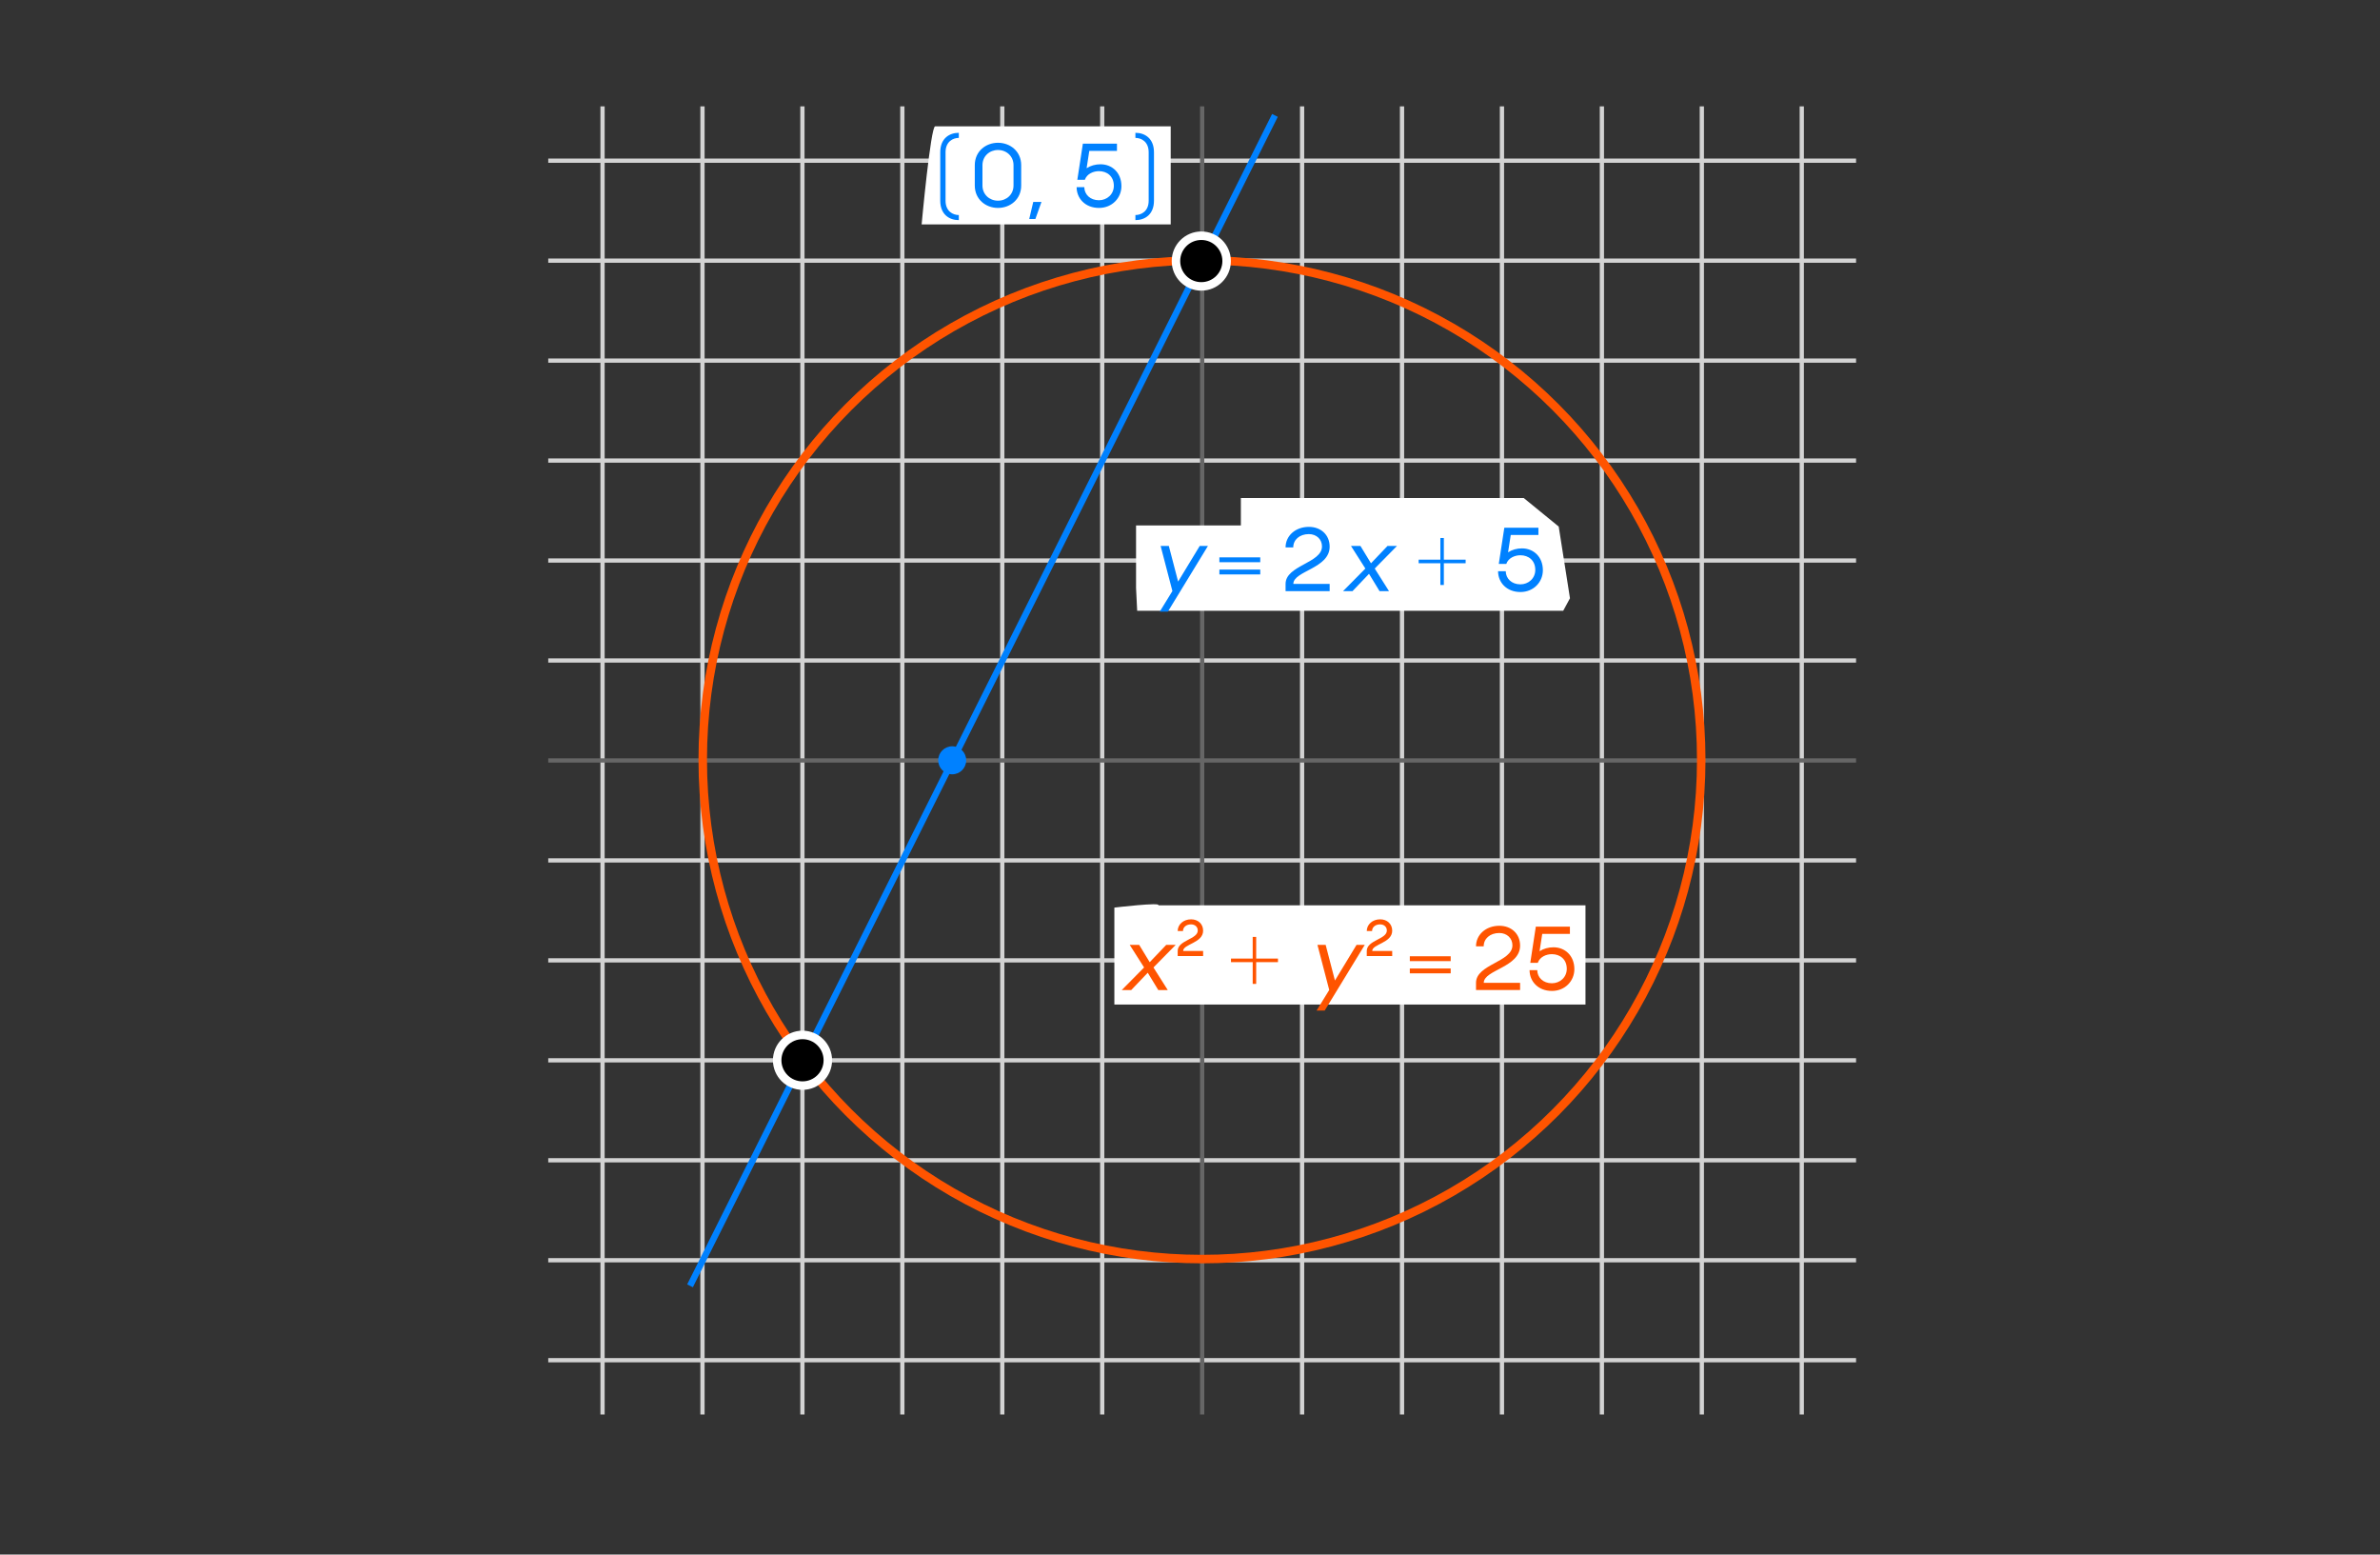 <?xml version="1.0" encoding="utf-8"?>
<!-- Generator: Adobe Illustrator 25.3.1, SVG Export Plug-In . SVG Version: 6.00 Build 0)  -->
<svg version="1.1" xmlns="http://www.w3.org/2000/svg" xmlns:xlink="http://www.w3.org/1999/xlink" x="0px" y="0px" width="560px"
	 height="365.687px" viewBox="0 0 560 365.687" style="enable-background:new 0 0 560 365.687;" xml:space="preserve">
<rect x="0" y="0" width="560" height="365.687" fill="#333333" stroke="none"/>
<style type="text/css">
	.st0{fill:none;stroke:#D3D3D3;stroke-miterlimit:10;}
	.st1{fill:#FFFFFF;stroke:#D3D3D3;stroke-miterlimit:10;}
	.st2{fill:none;stroke:#999999;stroke-miterlimit:10;}
	.st3{fill:none;stroke:#666666;stroke-miterlimit:10;}
	.st4{fill:none;stroke:#666666;stroke-width:1.5;stroke-miterlimit:10;}
	.st5{fill:none;stroke:#FF5400;stroke-width:3;stroke-miterlimit:10;}
	.st6{fill:none;stroke:#0081FF;stroke-width:2;stroke-miterlimit:10;}
	.st7{fill:#231F20;}
	.st8{fill:#FFFFFF;}
	.st9{fill:none;stroke:#231F20;stroke-width:2;stroke-miterlimit:10;}
	.st10{fill:#0081FF;}
	.st11{fill:none;stroke:#FF5400;stroke-width:2;stroke-miterlimit:10;}
	.st12{fill:none;stroke:#0081FF;stroke-width:1.5;stroke-miterlimit:10;}
	.st13{fill:#FF5400;}
	.st14{fill:#0081FF;stroke:#0081FF;stroke-miterlimit:10;}
	.st15{fill:none;stroke:#231F20;stroke-miterlimit:10;}
</style>
<g id="Grid">
	<line class="st0" x1="306.374" y1="25.021" x2="306.374" y2="332.745"/>
	<line class="st0" x1="329.888" y1="25.021" x2="329.888" y2="332.745"/>
	<line class="st0" x1="353.402" y1="25.021" x2="353.402" y2="332.745"/>
	<line class="st0" x1="376.917" y1="25.021" x2="376.917" y2="332.745"/>
	<line class="st0" x1="400.431" y1="25.021" x2="400.431" y2="332.745"/>
	<line class="st0" x1="423.945" y1="25.021" x2="423.945" y2="332.745"/>
	<line class="st0" x1="141.774" y1="25.021" x2="141.774" y2="332.745"/>
	<line class="st0" x1="165.288" y1="25.021" x2="165.288" y2="332.745"/>
	<line class="st0" x1="188.802" y1="25.021" x2="188.802" y2="332.745"/>
	<line class="st0" x1="212.317" y1="25.021" x2="212.317" y2="332.745"/>
	<line class="st0" x1="235.831" y1="25.021" x2="235.831" y2="332.745"/>
	<line class="st0" x1="259.345" y1="25.021" x2="259.345" y2="332.745"/>
	<line class="st0" x1="128.998" y1="155.369" x2="436.721" y2="155.369"/>
	<line class="st0" x1="128.998" y1="131.854" x2="436.721" y2="131.854"/>
	<line class="st0" x1="128.998" y1="108.34" x2="436.721" y2="108.34"/>
	<line class="st0" x1="128.998" y1="84.826" x2="436.721" y2="84.826"/>
	<line class="st0" x1="128.998" y1="61.312" x2="436.721" y2="61.312"/>
	<line class="st0" x1="128.998" y1="37.797" x2="436.721" y2="37.797"/>
	<line class="st0" x1="128.998" y1="319.969" x2="436.721" y2="319.969"/>
	<line class="st0" x1="128.998" y1="296.454" x2="436.721" y2="296.454"/>
	<line class="st0" x1="128.998" y1="272.94" x2="436.721" y2="272.94"/>
	<line class="st0" x1="128.998" y1="249.426" x2="436.721" y2="249.426"/>
	<line class="st0" x1="128.998" y1="225.912" x2="436.721" y2="225.912"/>
	<line class="st0" x1="128.998" y1="202.397" x2="436.721" y2="202.397"/>
	<line class="st3" x1="282.859" y1="25.021" x2="282.859" y2="332.745"/>
	<line class="st3" x1="128.998" y1="178.883" x2="436.721" y2="178.883"/>
</g>
<g id="Graphs">
	<circle class="st11" cx="282.82" cy="178.713" r="117.469"/>
	<line class="st12" x1="299.986" y1="27.147" x2="162.359" y2="302.471"/>
	<g>
		<path d="M282.658,67.371c-3.287,0-5.961-2.674-5.961-5.96c0-3.287,2.674-5.96,5.961-5.96
			c3.286,0,5.96,2.674,5.96,5.96C288.618,64.697,285.944,67.371,282.658,67.371z"/>
		<path class="st8" d="M282.658,56.451c2.739,0,4.96,2.221,4.96,4.96c0,2.739-2.221,4.96-4.96,4.96
			s-4.96-2.221-4.96-4.96C277.697,58.672,279.918,56.451,282.658,56.451 M282.658,54.451
			c-3.838,0-6.96,3.122-6.96,6.96s3.122,6.96,6.96,6.96s6.96-3.122,6.96-6.96
			S286.495,54.451,282.658,54.451L282.658,54.451z"/>
	</g>
	<g>
		<path d="M188.825,255.372c-3.286,0-5.96-2.674-5.96-5.96c0-3.286,2.674-5.96,5.96-5.96
			c3.287,0,5.961,2.674,5.961,5.96C194.786,252.699,192.113,255.372,188.825,255.372z"/>
		<path class="st8" d="M188.826,244.452c2.739,0,4.96,2.221,4.96,4.96c0,2.739-2.221,4.96-4.96,4.96
			s-4.96-2.221-4.96-4.96C183.866,246.673,186.086,244.452,188.826,244.452 M188.826,242.452
			c-3.838,0-6.96,3.122-6.96,6.96c0,3.838,3.122,6.96,6.96,6.96s6.96-3.122,6.96-6.96
			C195.786,245.574,192.664,242.452,188.826,242.452L188.826,242.452z"/>
	</g>
	<g>
		<circle class="st10" cx="224.051" cy="178.85" r="3.294"/>
	</g>
</g>
<g id="Text_x2F_leaders">
	<polygon class="st8" points="267.306,138.322 267.306,123.596 291.969,123.596 291.969,118.509 
		291.969,117.157 358.534,117.157 366.755,123.864 369.407,140.732 367.816,143.677 267.571,143.677 	"/>
	<path class="st8" d="M220.036,29.718h55.426v23.072H216.854C216.854,52.79,218.976,29.718,220.036,29.718z"/>
	<path class="st8" d="M272.545,212.969H373.055v23.337H262.203v-22.807
		C262.203,213.499,273.341,212.173,272.545,212.969z"/>
	<g>
		<g>
			<g>
				<path class="st10" d="M275.02,128.431l2.184,8.378l5.082-8.378h1.932l-9.428,15.453h-1.91
					l2.98-4.851l-2.771-10.603H275.02z"/>
				<path class="st10" d="M286.914,131.11h9.615v1.143h-9.615V131.11z M286.914,133.984h9.615v1.143h-9.615
					V133.984z"/>
				<path class="st10" d="M304.315,137.354h8.546v1.701h-10.372v-1.701c0-4.367,8.566-4.892,8.566-8.818
					c0-1.68-1.302-2.896-3.086-2.896c-2.205,0-3.675,1.344-3.675,3.128h-1.806
					c0-2.688,2.268-4.829,5.501-4.829c2.771,0,4.871,1.848,4.871,4.661
					C312.861,133.743,304.315,134.29,304.315,137.354z"/>
				<path class="st10" d="M321.261,133.743l-3.38-5.312h2.225l2.479,4.073l3.884-4.073h2.226l-5.229,5.312
					l3.359,5.312h-2.225l-2.479-4.073l-3.884,4.073h-2.226L321.261,133.743z"/>
				<path class="st10" d="M338.909,137.61v-5.117h-5.107v-0.841h5.107v-5.097h0.82v5.097h5.127v0.841
					h-5.127v5.117H338.909z"/>
				<path class="st10" d="M363.029,134.142c0,2.792-2.204,5.123-5.271,5.123c-3.296,0-5.27-2.288-5.27-4.892
					h1.806c0.021,1.721,1.386,3.086,3.443,3.086c1.89,0,3.507-1.386,3.507-3.401
					c0-2.226-1.575-3.443-3.507-3.443c-1.26,0-2.813,0.588-3.317,2.036h-1.764l1.302-8.503h8.021
					v1.7h-6.509l-0.63,4.074c0.945-0.609,2.078-0.924,3.275-0.924
					C360.803,128.999,363.029,130.951,363.029,134.142z"/>
			</g>
		</g>
	</g>
	<g>
		<path class="st10" d="M225.603,32.437c-1.326,0-3.12,0.832-3.12,3.38v11.388
			c0,2.548,1.794,3.38,3.12,3.38v1.196c-2.262,0-4.368-1.352-4.368-4.576V35.817
			c0-3.225,2.106-4.576,4.368-4.576V32.437z"/>
		<path class="st10" d="M240.28,38.854v4.787c0,3.254-2.582,5.27-5.459,5.27s-5.459-2.016-5.459-5.27
			v-4.787c0-3.254,2.582-5.27,5.459-5.27S240.28,35.6,240.28,38.854z M238.474,43.641v-4.787
			c0-2.1-1.638-3.569-3.653-3.569s-3.653,1.47-3.653,3.569v4.787c0,2.1,1.638,3.569,3.653,3.569
			S238.474,45.741,238.474,43.641z"/>
		<path class="st10" d="M245.049,47.504l-1.428,4.01h-1.449l0.945-4.01H245.049z"/>
		<path class="st10" d="M263.863,43.788c0,2.792-2.204,5.123-5.271,5.123c-3.296,0-5.27-2.289-5.27-4.892
			h1.806c0.021,1.722,1.386,3.086,3.443,3.086c1.89,0,3.507-1.386,3.507-3.401
			c0-2.226-1.575-3.443-3.507-3.443c-1.26,0-2.813,0.588-3.317,2.037h-1.764l1.302-8.503h8.021v1.701
			h-6.509l-0.63,4.073c0.945-0.609,2.078-0.924,3.275-0.924
			C261.637,38.644,263.863,40.597,263.863,43.788z"/>
		<path class="st10" d="M271.523,35.817v11.388c0,3.224-2.106,4.576-4.368,4.576v-1.196
			c1.326,0,3.12-0.832,3.12-3.38V35.817c0-2.548-1.794-3.38-3.12-3.38v-1.196
			C269.417,31.241,271.523,32.592,271.523,35.817z"/>
	</g>
	<g>
		<g>
			<g>
				<path class="st13" d="M269.197,227.581l-3.381-5.312h2.227l2.477,4.073l3.885-4.073h2.226l-5.228,5.312
					l3.359,5.312h-2.227l-2.477-4.073l-3.885,4.073h-2.226L269.197,227.581z"/>
				<path class="st13" d="M278.385,223.706h4.702v1.188h-5.985v-1.188c0-2.555,4.726-2.734,4.726-4.81
					c0-0.839-0.636-1.451-1.583-1.451c-1.115,0-1.895,0.66-1.895,1.571h-1.248
					c0-1.535,1.332-2.758,3.154-2.758c1.607,0,2.831,1.055,2.831,2.674
					C283.087,221.859,278.385,222.051,278.385,223.706z"/>
				<path class="st13" d="M294.752,231.448v-5.117h-5.107v-0.841h5.107v-5.097h0.82v5.097h5.127v0.841
					h-5.127v5.117H294.752z"/>
				<path class="st13" d="M311.921,222.27l2.184,8.378l5.082-8.378h1.932l-9.428,15.453h-1.91
					l2.98-4.851l-2.771-10.603H311.921z"/>
				<path class="st13" d="M322.875,223.706h4.702v1.188h-5.985v-1.188c0-2.555,4.726-2.734,4.726-4.81
					c0-0.839-0.636-1.451-1.583-1.451c-1.115,0-1.895,0.66-1.895,1.571h-1.248
					c0-1.535,1.332-2.758,3.154-2.758c1.607,0,2.831,1.055,2.831,2.674
					C327.577,221.859,322.875,222.051,322.875,223.706z"/>
				<path class="st13" d="M331.723,224.948h9.615v1.143h-9.615V224.948z M331.723,227.822h9.615v1.143h-9.615
					V227.822z"/>
				<path class="st13" d="M349.125,231.192h8.546v1.701h-10.372v-1.701c0-4.367,8.566-4.892,8.566-8.818
					c0-1.68-1.302-2.896-3.086-2.896c-2.205,0-3.675,1.344-3.675,3.128h-1.806
					c0-2.688,2.268-4.829,5.501-4.829c2.771,0,4.871,1.848,4.871,4.661
					C357.671,227.581,349.125,228.128,349.125,231.192z"/>
				<path class="st13" d="M370.439,227.98c0,2.792-2.205,5.123-5.27,5.123
					c-3.297,0-5.271-2.288-5.271-4.892h1.806c0.021,1.721,1.386,3.086,3.443,3.086
					c1.89,0,3.506-1.386,3.506-3.401c0-2.226-1.574-3.443-3.506-3.443
					c-1.26,0-2.813,0.588-3.317,2.036h-1.764l1.302-8.503h8.021v1.7h-6.509l-0.63,4.074
					c0.944-0.609,2.079-0.924,3.275-0.924C368.213,222.837,370.439,224.789,370.439,227.98z"/>
			</g>
		</g>
	</g>
</g>
</svg>
